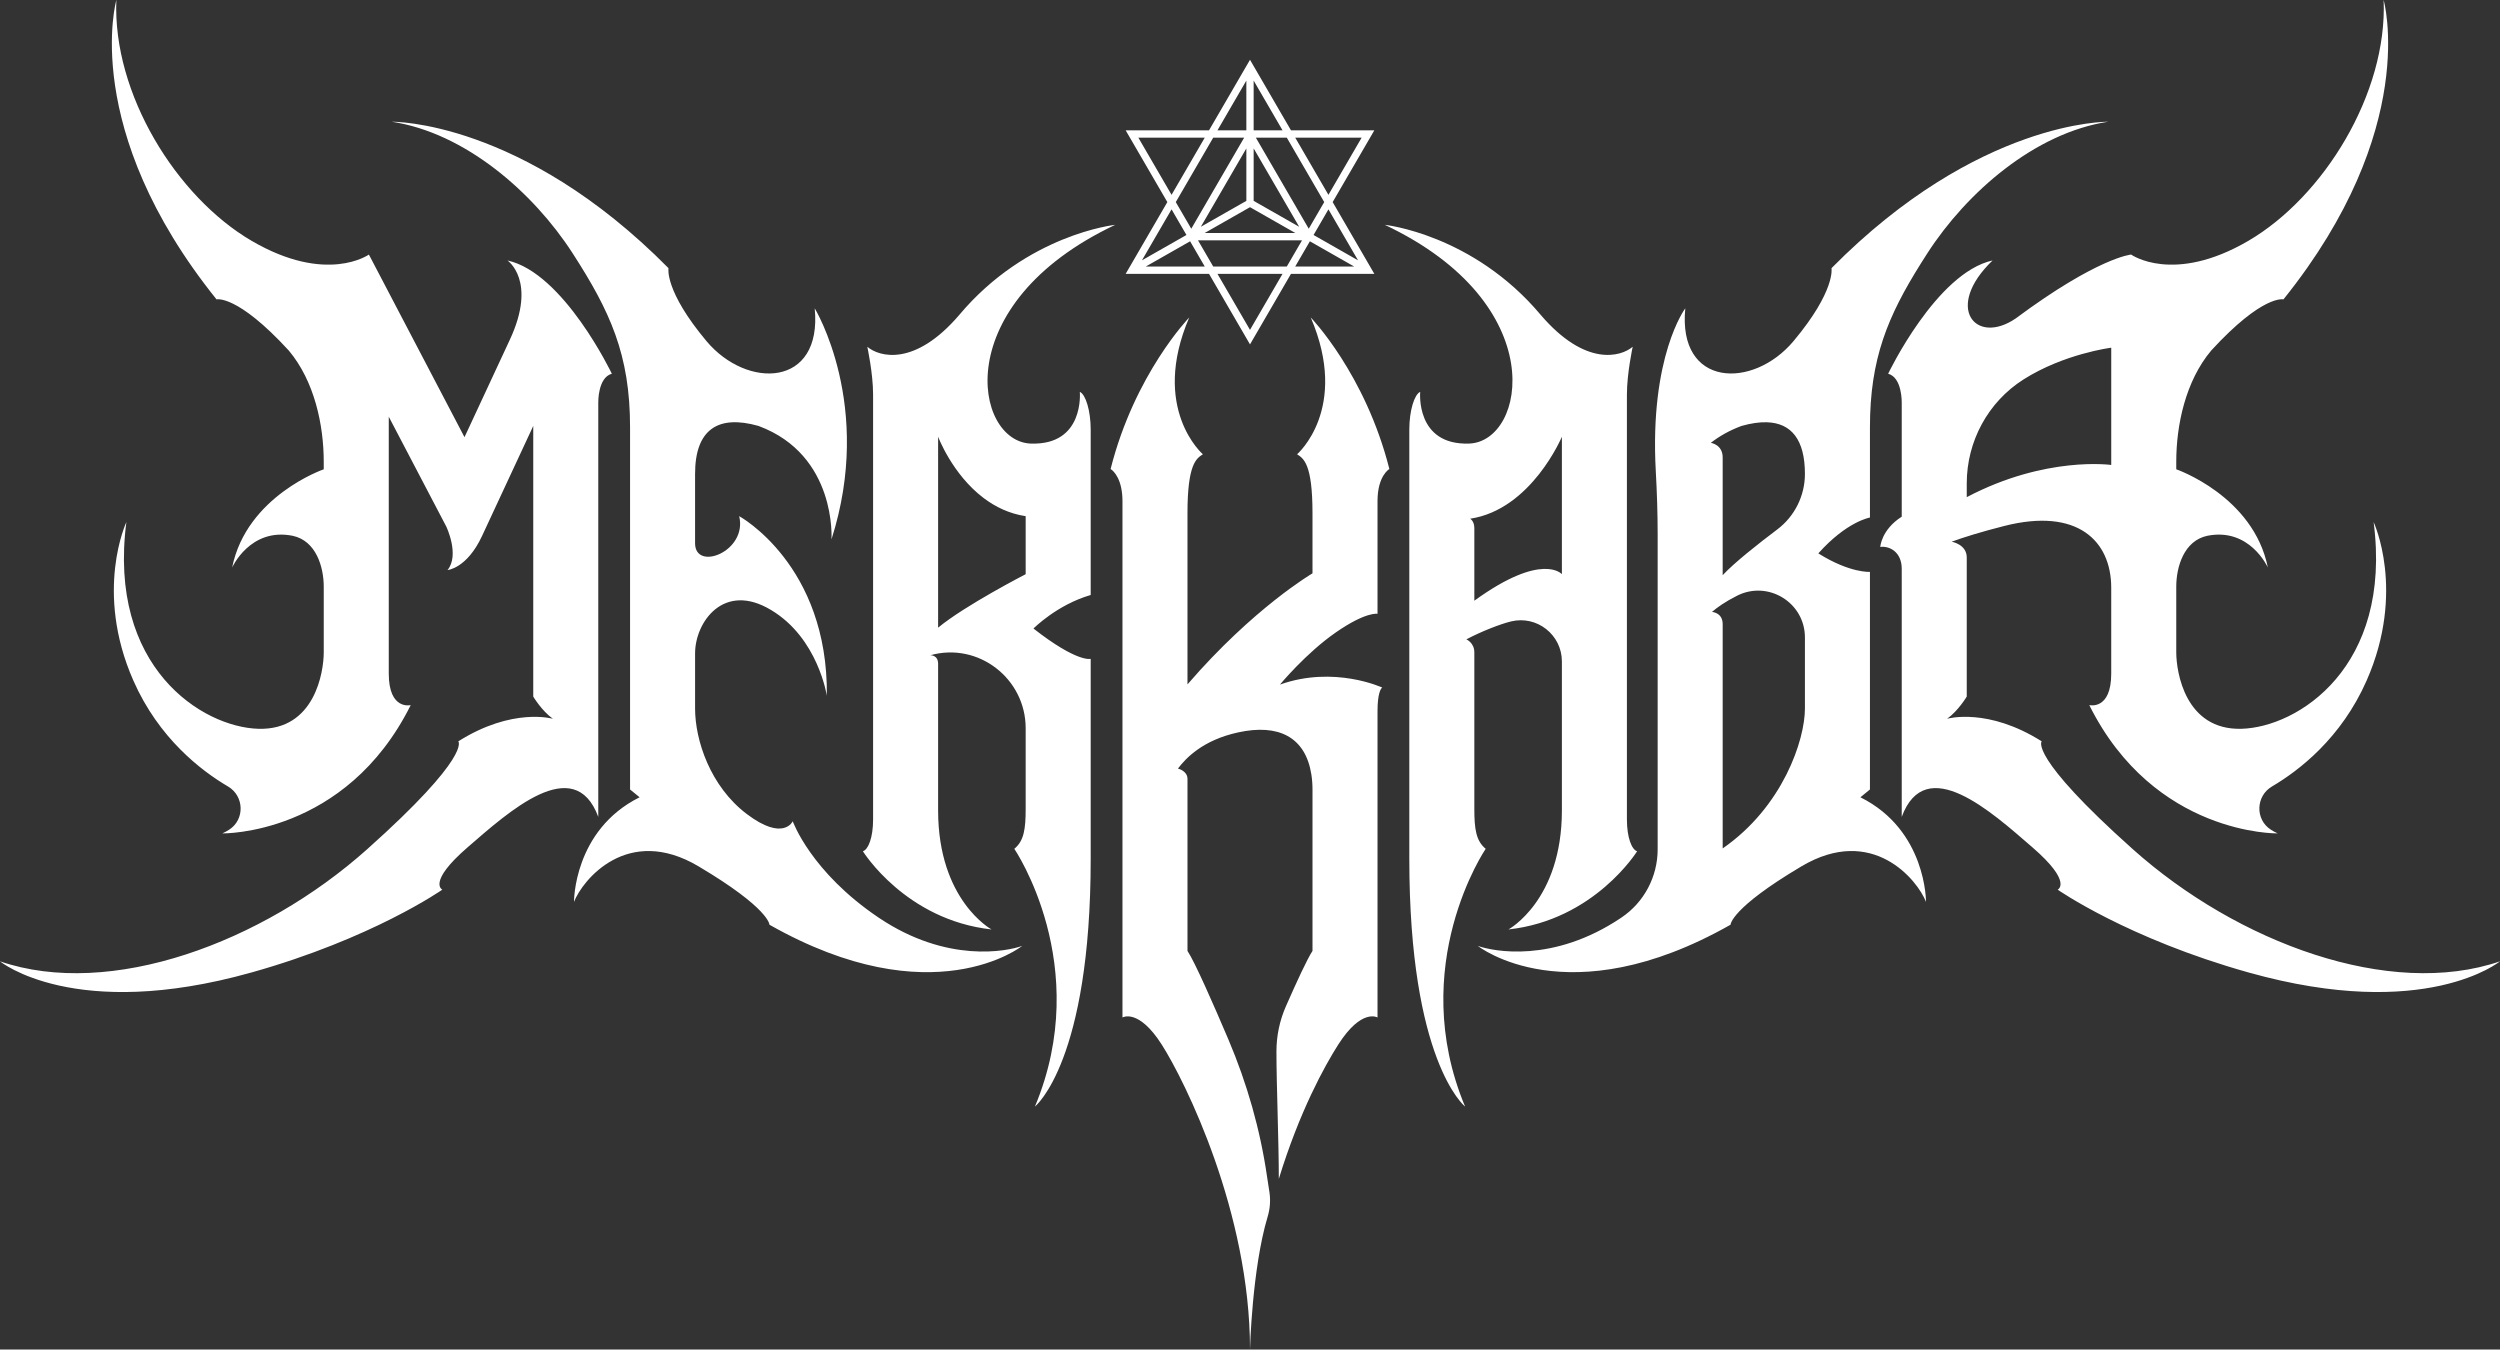 <?xml version="1.0" encoding="UTF-8"?>
<svg id="Layer_2" data-name="Layer 2" xmlns="http://www.w3.org/2000/svg" viewBox="0 0 3083.62 1664.56">
  <rect x="0" y="0" width="3083.62" height="1664.56" fill="#333333" stroke="none"/>
  <defs>
    <style>
      .cls-1 {
        fill: #fff;
        stroke-width: 0px;
      }
    </style>
  </defs>
  <g id="MERKABA">
    <g id="MERKABA_thicker_" data-name="MERKABA [thicker]">
      <path class="cls-1" d="m310.34,297.03c92.67,54.18,144.67,16.95,144.67,16.95l117.92,225.24s22.05-47.38,55.96-120.24c33.91-72.86-2.99-97.71-2.99-97.71,69.39,15.21,128.79,139.72,128.79,139.72-17.47,4.69-16.75,35.64-16.75,35.64v510.94c-29.58-79.91-110.85-5.99-161.11,37.5-50.26,43.49-31.25,52.28-31.25,52.28,0,0-86.07,60.31-235.72,102.24-218.61,61.25-309.86-13.84-309.86-13.84,135.92,46.57,323.64-22.81,452.91-138.3,129.27-115.49,112.4-133.07,112.4-133.07,67.01-42.3,116.67-27.8,116.67-27.8-13.78-9.74-24.24-27.39-24.24-27.39v-333.82s-44.45,95.52-63.16,135.72c-18.71,40.2-42.58,42.04-42.58,42.04,15.21-18.53-1.49-53.56-1.49-53.56l-70.99-135.59v316.87c0,45.62,27.09,38.85,27.09,38.85-80.32,161.11-232.4,158.26-232.4,158.26,3.04-1.37,5.86-2.93,8.47-4.6,19.52-12.57,18.59-41.52-1.43-53.28-33.13-19.45-85.49-59.54-116.82-130.79-48.48-110.26-8.55-195.33-8.55-195.33-23.29,179.17,93.62,253.07,163.01,254.97s80.44-70.1,80.44-94.34v-81.03c0-23.88-9.27-56.67-38.5-62.73-52.4-10.34-74.5,39.21-74.5,39.21,17.82-88.4,112.99-121.19,112.99-121.19v-9.27c0-45.27-11.41-99.45-43.13-137.23-63.8-69.5-89.11-63.09-89.11-63.09C98.14,158.97,143.52,0,143.52,0c-4.75,115.49,74.14,242.85,166.81,297.03Zm395.88,15.21c46.12,71.44,70.93,124.75,70.93,214.81v446.73l11.76,9.62c-81.62,40.63-80.91,129.03-80.91,129.03,10.34-26.73,65.94-95.88,153.62-43.84,87.68,52.04,87.45,72,87.45,72,201.27,114.19,311.76,26.14,311.76,26.14-18.53,6.65-92.67,21.86-176.79-34.69s-106.22-119.05-106.22-119.05c0,0-11.41,25.31-56.67-8.91s-63.8-91.25-63.8-130.1v-68.08c0-38.49,35.29-88.75,93.74-53.47,58.1,34.68,68.79,105.86,68.79,105.86,1.78-161.82-108.12-221.63-108.12-221.63,10.46,43.56-54.42,68.6-54.42,33.43v-85.54c0-54.53,27.98-73.43,78.24-59.17,96.95,36,90,139.96,90,139.96,52.75-164.91-20.67-285.03-20.67-285.03,9.62,97.66-83.4,100.25-133.49,40.46-52.1-62.2-46.87-90-46.87-90-181.07-183.21-341.19-180.59-341.19-180.59,90.34,13.78,174.38,86.97,222.85,162.06Zm639.09,217.66v204c-41.71,12.12-70.58,41.35-70.58,41.35,54.18,42.41,70.58,37.42,70.58,37.42v246.66c0,248.97-67.73,304.71-68.79,305.57,72.71-173.94-25.43-317.93-25.43-317.93,11.88-9.74,14.02-24.24,14.02-49.42v-99.28c0-61.42-58.47-106.62-117.62-90.07,0,0,9.62-.52,9.62,10.53v180.86c0,111.2,65.94,146.85,65.94,146.85-106.22-11.65-158.74-96.48-158.74-96.48,6.66-1.9,12.6-16.99,12.6-39.09V486.54c0-26.02-7.13-58.82-7.13-58.82,14.61,12.48,58.46,24.95,113.35-39.2,83.76-99.81,192.47-111.21,192.47-111.21-206.73,97.66-173.92,267.45-104.08,269.82,66.54,2.26,60.36-63.8,60.36-63.8,7.13,3.09,13.43,23.05,13.43,46.57Zm-80.2,106.77c-20.34-3.05-37.55-11.56-51.85-22.36-38.83-29.34-56.15-75.62-56.15-75.62v235.5c33.16-27.43,108-65.95,108-65.95v-71.57Zm1818.51,549.07s-91.25,75.09-309.86,13.84c-149.65-41.92-235.72-102.23-235.72-102.23,0,0,19.01-8.79-31.25-52.28-50.26-43.49-131.52-117.41-161.11-37.5v-306.1c0-20.68-15.31-28.44-26.47-26.81,0,0,1.14-21.19,26.47-37.35v-140.68s.71-30.95-16.75-35.64c0,0,59.4-124.51,128.79-139.72-60.26,57.86-21.01,105.38,28.54,71.52,101.22-75.21,142.35-78.81,142.35-78.81,0,0,52,37.23,144.68-16.95,92.67-54.18,171.56-181.54,166.81-297.03,0,0,45.38,158.97-123.57,369.27,0,0-25.3-6.42-89.11,63.09-31.72,37.78-43.12,91.96-43.12,137.22v9.27s95.14,32.78,112.98,121.16c-.62-1.36-22.83-49.36-74.49-39.18-29.23,6.06-38.49,38.85-38.49,62.73v81.03c0,24.24,11.04,96.24,80.43,94.34,69.39-1.9,186.3-75.8,163.01-254.97,0,0,39.92,85.07-8.55,195.33-31.33,71.25-83.7,111.34-116.82,130.79-20.02,11.75-20.95,40.71-1.43,53.28,2.6,1.68,5.42,3.23,8.46,4.6,0,0-152.08,2.85-232.39-158.26,0,0,27.09,6.78,27.09-38.85v-105.86c0-58.1-41.92-99.09-131.75-76.28-29.07,7.39-50.04,13.95-65.1,19.45,0,0,18.63,3.19,18.63,19.4v171.63s-10.45,17.62-24.22,27.37c1.24-.35,50.5-13.94,116.65,27.82,0,0-16.87,17.58,112.4,133.07,129.27,115.48,316.99,184.87,452.91,138.29Zm-657.74-572.52c97.42-51.28,178.22-39.71,178.22-39.71v-144.64s-58.12,7.33-108.28,39.2c-43.76,27.8-69.94,76.36-69.94,128.2v16.95Zm-183.07,69.35c39.21,24.59,63.66,22.81,63.66,22.81v268.39l-11.76,9.63c81.62,40.63,80.91,129.03,80.91,129.03-10.33-26.74-65.94-95.88-153.62-43.85-87.69,52.04-87.45,72-87.45,72-201.26,114.19-311.76,26.14-311.76,26.14,18.53,6.66,92.67,21.86,176.79-34.69.18-.12.35-.24.53-.36,27.92-18.83,44.52-50.42,44.52-84.1v-388.42c0-25.96-.86-51.92-2.3-77.85-7.88-142.2,36.38-200.99,36.38-200.99-9.62,97.66,83.4,100.25,133.49,40.45,52.1-62.2,46.87-90,46.87-90,181.07-183.21,341.19-180.59,341.19-180.59-90.34,13.78-174.38,86.97-222.86,162.06-2.74,4.25-5.41,8.43-8,12.56-40.98,65.35-62.93,117.55-62.93,202.25v111.33s-28.37,4.63-63.66,44.2Zm-117.98,87.33v276.59c74.14-51.32,101.45-133.66,101.45-172.51v-87.72c0-43.03-45.41-70.89-83.79-51.44-14.85,7.52-24.58,14.47-30.86,19.96,0,0,13.2.62,13.2,15.12Zm23.21-244.51c-14.94,5.54-27.42,12.71-37.83,20.85,0,0,14.62,1.96,14.62,18,0,0,0,97.91,0,145.23,14.3-15.42,43.8-38.68,67.32-56.4,21.51-16.2,34.13-41.58,34.13-68.51h0c0-41.84-16.46-62.7-46.82-63.71-9.22-.31-19.71,1.22-31.42,4.54Zm-128.73,524.57s-52.52,84.83-158.74,96.48c0,0,65.94-35.65,65.94-146.85v-183.7c0-32.86-30.73-57.13-62.67-49.4-13.32,3.23-36.33,12.2-55.17,22.12,0,0,9.84,4.1,9.84,16.04v192.9c0,25.18,2.14,39.68,14.02,49.42,0,0-98.14,143.99-25.43,317.93-1.06-.86-68.79-56.6-68.79-305.57v-529.43c0-23.52,6.3-43.48,13.43-46.57,0,0-6.18,66.06,60.36,63.8,69.84-2.37,102.65-172.16-104.08-269.82,0,0,108.71,11.4,192.47,111.21,54.89,64.15,98.74,51.68,113.35,39.2,0,0-7.13,32.8-7.13,58.82v524.33c0,22.1,5.94,37.19,12.6,39.09Zm-92.8-511.27s-37.64,89.79-113.2,101.13c0,0,5.2,2.72,5.2,11.51v89.61c84.04-60.93,108-32.7,108-32.7v-169.55Zm-542,79.37v636.95s19.6-11.76,48.48,33.5c28.87,45.27,108.82,207.09,108.82,376.04,0,0,2.43-99.35,21.79-163.91,2.89-9.65,3.7-19.79,2.25-29.76-.75-5.13-1.74-10.74-2.88-18.72-8.42-58.59-24.73-115.77-47.9-170.25-18.4-43.28-41.13-95.02-50.36-109v-212.14c0-10.06-11.8-12.77-11.8-12.77,9.87-12.93,30.52-35.03,74.18-44.61,49.54-10.87,83.04,5.31,90.41,51.83.93,5.87,1.41,12.18,1.41,18.92v198.77c-6.42,9.72-19.37,37.72-32.86,68.43-7.69,17.51-11.62,36.44-11.62,55.56.01,42.08,2.94,111.15,2.93,157.21,25.54-83.29,56.52-139.35,73.26-165.6,28.87-45.27,48.48-33.5,48.48-33.5v-377.82c0-20.67,3.7-27.92,5.84-29.11,0,0-59.17-27.56-126.18-3.68,0,0,32.08-38.85,69.15-64.51,37.07-25.66,51.19-22.81,51.19-22.81v-139.01c0-31.37,14.61-39.56,14.61-39.56-29.58-117.27-96.95-186.89-96.95-186.89,48.24,112.63-16.87,168.71-16.87,168.71,8.08,5.23,19.01,11.88,19.01,72.71v74.14s-72.71,42.54-154.2,136.99v-211.13c0-60.83,10.93-67.49,19.01-72.71,0,0-65.11-56.08-16.87-168.71,0,0-67.37,69.62-96.95,186.89,0,0,12.02,6.74,14.26,31.4.23,2.53.36,5.24.36,8.16Zm310.65-280.29h-102.8l-50.55,87.03-50.55-87.03h-102.8l51.4-88.5-51.4-88.5h102.8l50.55-87.03,50.55,87.03h102.8l-51.4,88.5,51.4,88.5Zm-56.6-79.54l-18.36,31.62,54.88,31.26-36.52-62.87Zm-92.25-10.47l56.17,31.99-56.17-96.71v64.72Zm-9-64.72l-56.17,96.71,56.17-31.99v-64.72Zm-51.45,104.38h111.89l-55.95-31.87-55.95,31.87Zm128.4-5.29l19.09-32.86-46.17-79.5h-38.17l65.26,112.36Zm-79.65-112.36h-38.17l-46.17,79.5,19.09,32.86,65.26-112.36Zm-56.96,126.65l18.79,32.35h90.74l18.79-32.35h-128.31Zm119.93-126.65l40.97,70.54,40.97-70.54h-81.94Zm-15.64-9l-35.64-61.37v61.37h35.64Zm-80.28,0h35.64v-61.37l-35.64,61.37Zm-56.61,79.54l40.97-70.54h-81.94l40.97,70.54Zm0,17.92l-36.52,62.87,54.88-31.26-18.36-31.62Zm40.97,70.54l-18.09-31.14-54.68,31.14h72.76Zm95.92,9h-80.28l40.14,69.11,40.14-69.11Zm15.64-9h72.76l-54.68-31.14-18.09,31.14Z"/>
    </g>
  </g>
</svg>